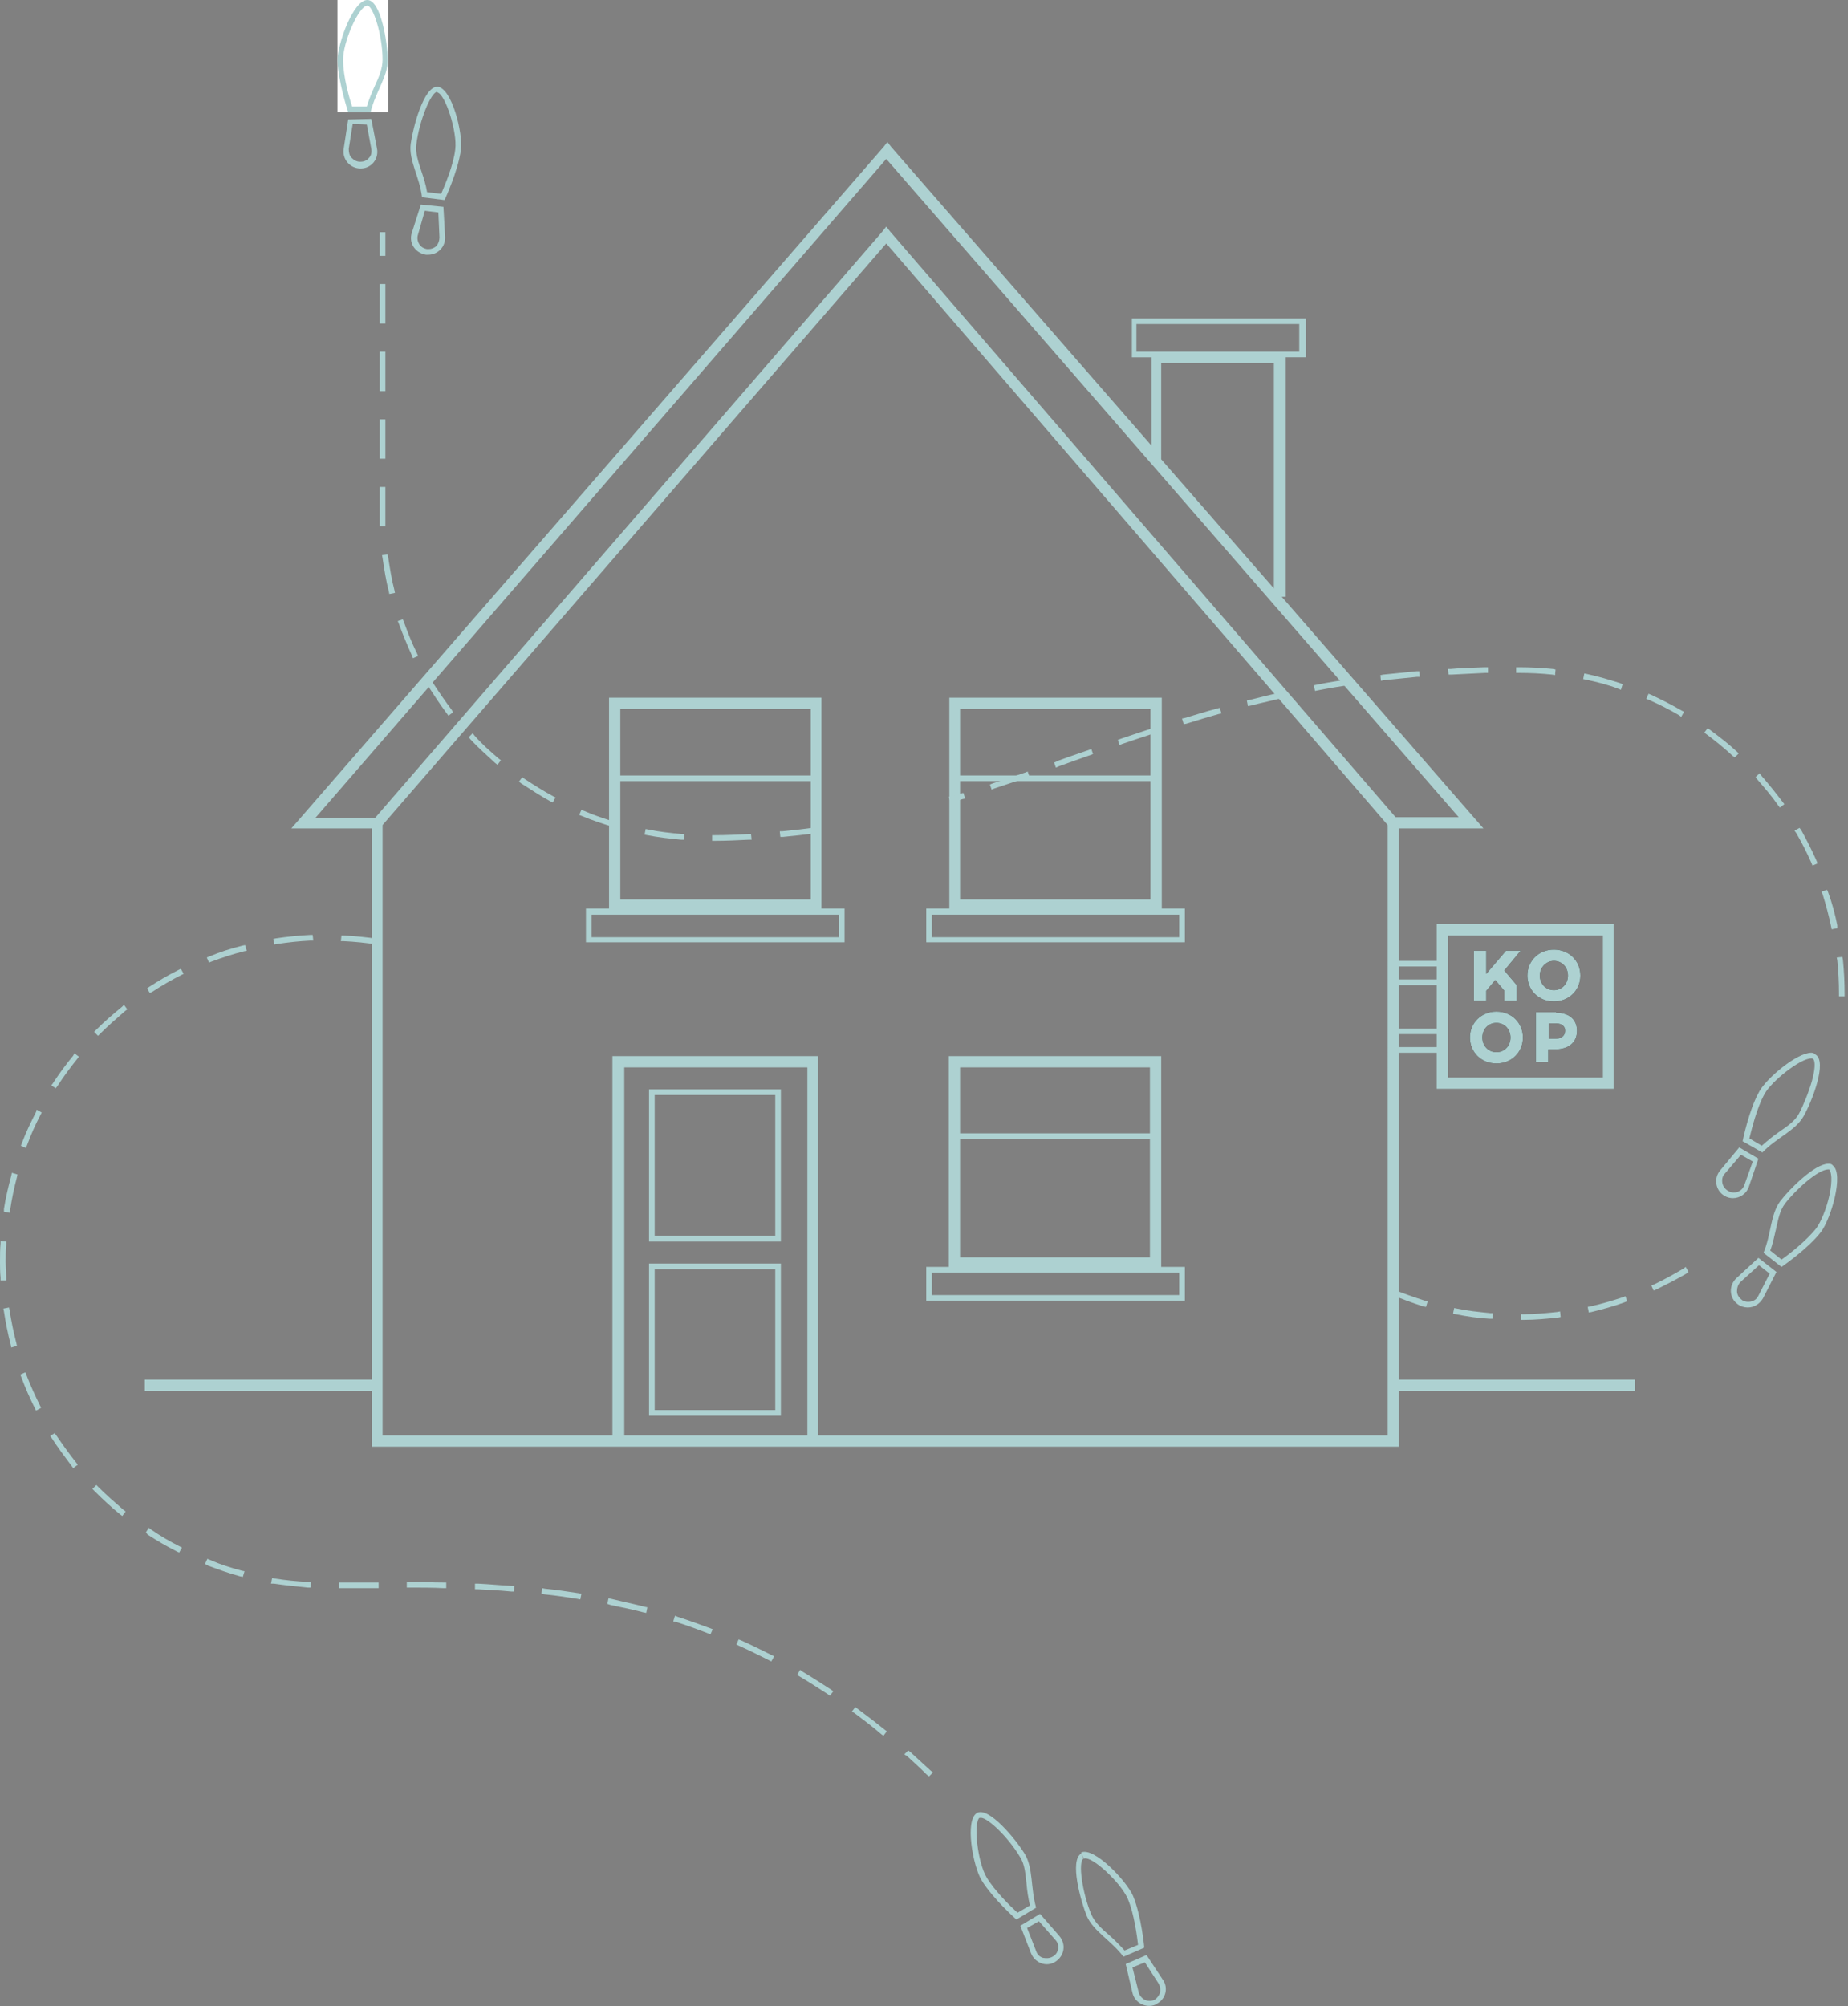 <?xml version="1.0" encoding="utf-8"?>
<!-- Generator: Adobe Illustrator 23.0.6, SVG Export Plug-In . SVG Version: 6.00 Build 0)  -->
<svg version="1.1" id="Laag_1" xmlns="http://www.w3.org/2000/svg" xmlns:xlink="http://www.w3.org/1999/xlink" x="0px" y="0px"
	 viewBox="0 0 328 356" style="enable-background:new 0 0 328 356;" xml:space="preserve">
<rect x="0" y="0" width="328" height="356" fill="#808080" stroke="none"/>
<style type="text/css">
	.st0{fill:#FFFFFF;}
	.st1{fill:#ADD1D1;}
	.st2{fill:#242422;}
	.st3{fill:#1D1D1B;}
</style>
<g>
	<polygon id="path-1" class="st0" points="68.9,0 59.9,0 59.9,19.9 68.9,19.9 	"/>
</g>
<title>verkopen-met-koosi-together- 4</title>
<desc>Created with Sketch.</desc>
<path id="Stroke-2" class="st1" d="M169.4,225.1h35.7h1v-1v-35.7v-1h-1h-35.7h-1v1v35.7v1H169.4L169.4,225.1z M169.4,223.1l1,1
	v-35.7l-1,1h35.7l-1-1v35.7l1-1H169.4L169.4,223.1z"/>
<polygon id="Stroke-3" class="st1" points="169.4,202.1 205.2,202.1 205.7,202.1 205.7,201.1 205.2,201.1 169.4,201.1 168.9,201.1 
	168.9,202.1 "/>
<path id="Stroke-11" class="st1" d="M164.9,230.8h44.9h0.5v-0.5v-5v-0.5h-0.5h-44.9h-0.5v0.5v5v0.5H164.9L164.9,230.8z M164.9,229.8
	l0.5,0.5v-5l-0.5,0.5h44.9l-0.5-0.5v5l0.5-0.5H164.9L164.9,229.8z"/>
<g>
	<path class="st1" d="M209.8,161.2h-3.6v-0.7v-35.7v-1h-1h-35.7h-1v1v35.7v0.7h-3.6h-0.5v0.5v5v0.5h0.5h44.9h0.5v-0.5v-5v-0.5H209.8
		z M170.4,138.6h33.8v21h-33.8V138.6z M204.2,125.8v11.8h-33.8v-11.8H204.2z M209.3,166.3h-43.9v-4h43.9L209.3,166.3L209.3,166.3z"
		/>
	<path class="st1" d="M145.8,161.2v-0.7v-35.7v-1h-1h-35.7h-1v1v35.7v0.7h-3.6H104v0.5v5v0.5h0.5h44.9h0.5v-0.5v-5v-0.5h-0.5H145.8z
		 M110.1,138.6h33.8v21h-33.8C110.1,159.6,110.1,138.6,110.1,138.6z M143.9,125.8v11.8h-33.8v-11.8H143.9z M148.9,166.3H105v-4h43.9
		V166.3z"/>
</g>
<path id="Stroke-15" class="st1" d="M115.7,220.3h22.4h0.5v-0.5v-26v-0.5h-0.5h-22.4h-0.5v0.5v26v0.5H115.7L115.7,220.3z
	 M115.7,219.3l0.5,0.5v-26l-0.5,0.5h22.4l-0.5-0.5v26l0.5-0.5H115.7L115.7,219.3z"/>
<path id="Stroke-16" class="st1" d="M115.7,251.2h22.4h0.5v-0.5v-26v-0.5h-0.5h-22.4h-0.5v0.5v26v0.5H115.7L115.7,251.2z
	 M115.7,250.2l0.5,0.5v-26l-0.5,0.5h22.4l-0.5-0.5v26l0.5-0.5H115.7L115.7,250.2z"/>
<path id="Fill-22" class="st1" d="M77.6,15.4c-2.4,0-4.3,7.2-4.7,10.1c-0.4,3,1.6,5.9,2,9.5l4,0.5c0,0,2.4-5.1,2.9-8.9
	c0.4-3-1.6-10.9-4.1-11.2C77.7,15.4,77.6,15.4,77.6,15.4 M77.6,15.4v1c1.4,0.2,3.6,7,3.2,10.1c-0.3,2.8-1.9,6.5-2.5,7.9l-2.5-0.3
	c-0.2-1.3-0.6-2.5-1-3.7c-0.6-1.8-1.1-3.3-0.9-4.8c0.5-4.1,2.6-9.3,3.7-9.3L77.6,15.4"/>
<path id="Fill-24" class="st1" d="M74.7,36.3l-1.6,5c-0.6,1.8,0.6,3.6,2.5,3.9c0.1,0,0.3,0,0.4,0c1.7,0,3.1-1.4,3-3.2l-0.3-5.3
	L74.7,36.3z M75.4,37.4l2.4,0.3l0.2,4.4c0,0.6-0.2,1.1-0.5,1.5c-0.4,0.4-0.9,0.6-1.4,0.6c-0.1,0-0.2,0-0.3,0
	c-0.6-0.1-1.1-0.4-1.4-0.9s-0.4-1.1-0.2-1.7L75.4,37.4L75.4,37.4z"/>
<g id="Clip-27">
</g>
<path id="Fill-26" class="st1" d="M65.2,0L65.2,0c-2.5,0-5.3,7.8-5.3,10.7c0.1,3.8,1.9,9.2,1.9,9.2l4-0.1c0.9-3.6,3.1-6.3,3-9.2
	C68.8,7.6,67.6,0,65.2,0 M65.2,0v1c1,0,2.7,5.2,2.7,9.6c0,1.5-0.6,3-1.4,4.7c-0.5,1.1-1,2.3-1.4,3.6h-2.6c-0.5-1.5-1.6-5.3-1.6-8.2
	C60.8,7.6,63.7,1,65.2,1V0"/>
<path id="Fill-29" class="st1" d="M65.9,21.1l-4.1,0.1L61,26.4c-0.3,1.8,1.1,3.5,3,3.5l0,0c1.9,0,3.3-1.7,2.9-3.6L65.9,21.1z
	 M65.1,22.1l0.8,4.3c0.1,0.6,0,1.2-0.4,1.6c-0.4,0.5-0.9,0.7-1.6,0.7c-0.6,0-1.1-0.3-1.5-0.7c-0.4-0.4-0.5-1-0.5-1.6l0.7-4.4
	L65.1,22.1L65.1,22.1z"/>
<path id="Fill-31" class="st1" d="M324.5,206.5c-2.4,0-6.9,4.5-8.5,6.6c-1.8,2.4-1.6,5.9-3,9.2l3.2,2.5c0,0,4.7-3.2,7-6.2
	c1.8-2.4,4.1-10.3,2.1-11.8C325.1,206.5,324.8,206.5,324.5,206.5 M324.5,207.5L324.5,207.5c0.2,0,0.2,0,0.2,0.1
	c0.3,0.3,0.6,1.7,0,4.5c-0.5,2.3-1.5,4.7-2.3,5.8c-1.7,2.2-4.9,4.7-6.2,5.6l-2-1.6c0.5-1.3,0.7-2.5,1-3.7c0.4-1.8,0.7-3.4,1.6-4.6
	C318.7,211.1,322.7,207.5,324.5,207.5"/>
<path id="Fill-33" class="st1" d="M312.1,223.2l-3.9,3.6c-1.4,1.3-1.3,3.5,0.2,4.6c0.5,0.4,1.2,0.6,1.8,0.6c1.1,0,2.1-0.6,2.7-1.6
	l2.4-4.7L312.1,223.2z M312.2,224.5l1.9,1.5l-2,3.9c-0.3,0.7-1,1.1-1.8,1.1c-0.4,0-0.9-0.1-1.2-0.4c-0.5-0.4-0.8-0.9-0.8-1.5
	s0.2-1.2,0.6-1.6L312.2,224.5L312.2,224.5z"/>
<path id="Fill-35" class="st1" d="M321.5,186.8c-2.6,0-7.9,4.5-9.2,6.8c-1.9,3.3-3,8.9-3,8.9l3.5,2c2.6-2.7,5.8-3.8,7.3-6.4
	c1.5-2.6,4.3-9.8,2.1-11C322,186.9,321.8,186.8,321.5,186.8 M321.5,187.8c0.1,0,0.2,0,0.3,0.1c0.2,0.1,0.6,1-0.2,3.9
	c-0.6,2.1-1.6,4.5-2.3,5.8c-0.7,1.3-2,2.2-3.6,3.3c-1,0.7-2,1.5-3,2.4l-2.2-1.3c0.4-1.6,1.3-5.4,2.7-7.9
	C314.4,191.9,319.5,187.8,321.5,187.8"/>
<path id="Fill-37" class="st1" d="M308.7,203.6l-3.4,4.1c-1.2,1.4-0.8,3.6,0.8,4.5c0.5,0.3,1,0.4,1.5,0.4c1.2,0,2.4-0.8,2.8-2l1.7-5
	L308.7,203.6z M309,204.9l2.1,1.2l-1.5,4.2c-0.3,0.8-1,1.3-1.9,1.3c-0.3,0-0.7-0.1-1-0.3c-0.5-0.3-0.9-0.8-1-1.4
	c-0.1-0.6,0-1.2,0.4-1.6L309,204.9L309,204.9z"/>
<path id="Stroke-39" class="st1" d="M144.8,146.8c-2,0.3-3.9,0.5-5.9,0.7h-0.5l0.1,1h0.5c2-0.2,4-0.4,6-0.7l0.5-0.1l-0.1-1
	L144.8,146.8L144.8,146.8z M132.9,148c-2,0.1-4,0.2-6,0.2h-0.5v1h0.5c2,0,4-0.1,6-0.2h0.5l-0.1-1H132.9L132.9,148z M121,148
	c-2-0.2-4-0.4-5.9-0.8l-0.5-0.1l-0.2,1l0.5,0.1c2,0.4,4,0.6,6,0.8h0.5l0.1-1H121L121,148z M109.3,145.9c-1.9-0.6-3.8-1.2-5.6-2
	l-0.5-0.2l-0.4,0.9l0.5,0.2c1.9,0.8,3.8,1.4,5.7,2l0.5,0.1l0.3-1H109.3L109.3,145.9z M98.2,141.3c-1.7-0.9-3.4-2-5.1-3.1l-0.4-0.3
	l-0.6,0.8l0.4,0.3c1.7,1.1,3.4,2.2,5.2,3.2l0.4,0.2l0.5-0.9L98.2,141.3L98.2,141.3z M88.5,134.6c-1.5-1.3-3-2.6-4.3-4.1l-0.3-0.4
	l-0.7,0.7l0.3,0.4c1.4,1.5,2.9,2.8,4.4,4.2l0.4,0.3l0.6-0.8L88.5,134.6L88.5,134.6z M80.2,126c-1.2-1.6-2.3-3.2-3.4-4.9l-0.3-0.4
	l-0.9,0.5l0.3,0.4c1.1,1.7,2.2,3.4,3.4,5l0.3,0.4l0.8-0.6L80.2,126L80.2,126z M74,115.9c-0.9-1.8-1.6-3.6-2.3-5.5l-0.2-0.5l-0.9,0.3
	l0.2,0.5c0.7,1.9,1.5,3.8,2.3,5.6l0.2,0.5l0.9-0.4L74,115.9L74,115.9z M70,104.7c-0.5-1.9-0.8-3.9-1.1-5.8l-0.1-0.5l-1,0.1l0.1,0.5
	c0.3,2,0.6,4,1.1,5.9l0.1,0.5l1-0.2L70,104.7L70,104.7z M68.4,92.9c0-0.6,0-1.1,0-1.7v-4.3v-0.5h-1v0.5v4.3c0,0.6,0,1.1,0,1.7v0.5h1
	V92.9L68.4,92.9z M68.4,80.9v-6v-0.5h-1v0.5v6v0.5h1V80.9L68.4,80.9z M68.4,68.9v-6v-0.5h-1v0.5v6v0.5h1V68.9L68.4,68.9z M68.4,56.9
	v-6v-0.5h-1v0.5v6v0.5h1V56.9L68.4,56.9z M68.4,44.9v-3.2v-0.5h-1v0.5v3.2v0.5h1V44.9L68.4,44.9z"/>
<path id="Stroke-41" class="st1" d="M327.4,176.3c0-2-0.1-4-0.3-6l-0.1-0.5l-1,0.1l0.1,0.5c0.2,2,0.3,3.9,0.3,5.9v0.5h1V176.3
	L327.4,176.3z M326.1,164.2c-0.4-2-0.9-3.9-1.6-5.8l-0.2-0.5l-1,0.3l0.2,0.5c0.6,1.9,1.1,3.8,1.5,5.7l0.1,0.5l1-0.2V164.2
	L326.1,164.2z M322.4,152.7c-0.8-1.8-1.7-3.6-2.7-5.4l-0.3-0.4l-0.9,0.5l0.3,0.4c1,1.7,1.9,3.5,2.7,5.3l0.2,0.5l0.9-0.4L322.4,152.7
	L322.4,152.7z M316.4,142.3c-1.2-1.6-2.5-3.2-3.8-4.7l-0.3-0.4l-0.7,0.7l0.3,0.4c1.3,1.5,2.6,3,3.7,4.6l0.3,0.4l0.8-0.6L316.4,142.3
	L316.4,142.3z M308.2,133.3c-1.5-1.4-3.1-2.6-4.7-3.8l-0.4-0.3l-0.6,0.8l0.4,0.3c1.6,1.2,3.1,2.4,4.6,3.8l0.4,0.3l0.7-0.7
	L308.2,133.3L308.2,133.3z M298.5,126.1c-1.7-1-3.5-1.9-5.4-2.8l-0.5-0.2l-0.4,0.9l0.5,0.2c1.8,0.8,3.6,1.7,5.3,2.7l0.4,0.3l0.5-0.9
	L298.5,126.1L298.5,126.1z M287.5,121.2c-1.9-0.6-3.9-1.2-5.8-1.6l-0.5-0.1l-0.2,1l0.5,0.1c1.9,0.4,3.9,0.9,5.7,1.6l0.5,0.2l0.3-1
	L287.5,121.2L287.5,121.2z M275.6,118.7c-2-0.2-4-0.3-6-0.3h-0.5v1h0.5c2,0,4,0.1,5.9,0.3l0.5,0.1l0.1-1L275.6,118.7L275.6,118.7z
	 M263.5,118.4c-2,0.1-4,0.1-6,0.3H257l0.1,1h0.5c2-0.1,4-0.2,6-0.3h0.5v-1H263.5L263.5,118.4z M251.5,119.1c-2,0.2-4,0.4-6,0.6
	l-0.5,0.1l0.1,1l0.5-0.1c2-0.2,3.9-0.4,5.9-0.6h0.5l-0.1-1H251.5L251.5,119.1z M239.6,120.5c-2,0.3-4,0.6-5.9,1l-0.5,0.1l0.2,1
	l0.5-0.1c2-0.4,3.9-0.7,5.9-1l0.5-0.1l-0.2-1L239.6,120.5L239.6,120.5z M227.7,122.8c-2,0.4-3.9,0.9-5.9,1.4l-0.5,0.1l0.2,1l0.5-0.1
	c1.9-0.5,3.9-0.9,5.8-1.4l0.5-0.1l-0.2-1L227.7,122.8L227.7,122.8z M216.1,125.7c-1.9,0.5-3.8,1.1-5.8,1.7l-0.5,0.1l0.3,1l0.5-0.1
	c1.9-0.6,3.9-1.2,5.7-1.7l0.5-0.1l-0.3-1L216.1,125.7L216.1,125.7z M204.6,129.2c-1.8,0.6-3.7,1.2-5.7,1.9l-0.5,0.2l0.3,0.9l0.5-0.2
	c2-0.7,3.9-1.3,5.7-1.9l0.5-0.2l-0.3-1L204.6,129.2L204.6,129.2z M193.2,133.1c-0.3,0.1-0.3,0.1-0.6,0.2c-1.2,0.4-5.5,1.9-5,1.8
	l-0.5,0.2l0.3,0.9l0.5-0.2c-0.4,0.1,3.9-1.4,5-1.8c0.3-0.1,0.3-0.1,0.6-0.2l0.5-0.2l-0.3-0.9L193.2,133.1L193.2,133.1z M181.9,137.1
	c-2,0.7-3.9,1.3-5.7,1.9l-0.5,0.2l0.3,0.9l0.5-0.2c1.8-0.6,3.6-1.2,5.7-1.9l0.5-0.2l-0.3-0.9L181.9,137.1L181.9,137.1z M170.5,140.8
	c-0.5,0.2-1.1,0.3-1.6,0.5l-0.5,0.1l0.3,1l0.5-0.1c0.5-0.2,1.1-0.3,1.6-0.5l0.5-0.1l-0.3-1L170.5,140.8L170.5,140.8z"/>
<path id="Stroke-43" class="st1" d="M246.9,229.7c1.9,0.8,3.8,1.5,5.7,2.1l0.5,0.1l0.3-1l-0.5-0.1c-1.9-0.6-3.8-1.3-5.6-2l-0.5-0.2
	l-0.4,0.9L246.9,229.7L246.9,229.7z M258.4,233.2c2,0.4,4,0.7,6,0.8h0.5l0.1-1h-0.5c-2-0.2-4-0.4-5.9-0.8l-0.5-0.1l-0.2,1
	L258.4,233.2L258.4,233.2z M270.5,234.2c2,0,4-0.2,6-0.4l0.5-0.1l-0.1-1l-0.5,0.1c-2,0.2-3.9,0.4-5.9,0.4H270v1H270.5L270.5,234.2z
	 M282.5,232.8c2-0.5,3.9-1,5.8-1.7l0.5-0.2l-0.3-0.9l-0.5,0.2c-1.9,0.6-3.8,1.2-5.7,1.6l-0.5,0.1l0.2,1L282.5,232.8L282.5,232.8z
	 M294,228.8c1.8-0.9,3.6-1.8,5.3-2.8l0.4-0.3l-0.5-0.9l-0.4,0.3c-1.7,1-3.5,2-5.2,2.8l-0.5,0.2l0.4,0.9L294,228.8L294,228.8z"/>
<path id="Stroke-45" class="st1" d="M67.1,166.6c-2-0.3-4-0.5-6-0.6h-0.5l-0.1,1H61c2,0.1,4,0.3,5.9,0.6l0.5,0.1l0.2-1L67.1,166.6
	L67.1,166.6z M55,165.9c-2,0.1-4,0.3-6,0.6l-0.5,0.1l0.2,1l0.5-0.1c2-0.3,3.9-0.5,5.9-0.6h0.5l-0.1-1H55L55,165.9z M43,167.8
	c-2,0.5-3.9,1.1-5.8,1.9l-0.5,0.2l0.4,0.9l0.5-0.2c1.9-0.7,3.7-1.3,5.7-1.8l0.5-0.1l-0.3-1L43,167.8L43,167.8z M31.7,172.1
	c-1.8,0.9-3.5,1.9-5.2,3l-0.4,0.3l0.5,0.8L27,176c1.7-1.1,3.4-2.1,5.2-3l0.4-0.2l-0.5-0.9L31.7,172.1L31.7,172.1z M21.6,178.7
	c-1.6,1.3-3.1,2.6-4.5,4l-0.4,0.4l0.7,0.7l0.4-0.4c1.4-1.4,2.9-2.7,4.4-4l0.4-0.3l-0.6-0.8L21.6,178.7L21.6,178.7z M13,187.3
	c-1.3,1.6-2.5,3.2-3.6,4.9l-0.3,0.4l0.8,0.5l0.3-0.4c1.1-1.7,2.3-3.3,3.5-4.8l0.3-0.4l-0.8-0.6L13,187.3L13,187.3z M6.4,197.3
	c-0.9,1.8-1.8,3.6-2.5,5.5l-0.2,0.5l0.9,0.4l0.2-0.5c0.7-1.9,1.5-3.7,2.4-5.4l0.2-0.4l-0.9-0.5L6.4,197.3L6.4,197.3z M2,208.6
	c-0.5,1.9-1,3.9-1.3,5.9l0,0.5l1,0.2l0.1-0.5c0.3-2,0.7-3.9,1.2-5.8l0.1-0.5l-1-0.3L2,208.6L2,208.6z M0.1,220.6
	C0,221.7,0,222.7,0,223.8c0,1,0,1.9,0.1,2.9v0.5h1v-0.5c0-0.9-0.1-1.9-0.1-2.8c0-1,0-2.1,0.1-3.1v-0.5l-1-0.1L0.1,220.6L0.1,220.6z
	 M0.7,232.7c0.3,2,0.7,4,1.2,5.9l0.1,0.5l1-0.3l-0.1-0.5c-0.5-1.9-0.9-3.9-1.2-5.8L1.6,232l-1,0.2L0.7,232.7L0.7,232.7z M3.8,244.4
	c0.7,1.9,1.5,3.7,2.4,5.5l0.2,0.4l0.9-0.5l-0.2-0.4c-0.9-1.8-1.7-3.6-2.4-5.4l-0.2-0.5l-0.9,0.4L3.8,244.4L3.8,244.4z M9.2,255.2
	c1.1,1.7,2.3,3.3,3.5,4.9l0.3,0.4l0.8-0.6l-0.3-0.4c-1.2-1.5-2.4-3.2-3.5-4.8l-0.3-0.4l-0.8,0.5L9.2,255.2L9.2,255.2z M16.8,264.6
	c1.4,1.4,2.9,2.8,4.5,4.1l0.4,0.3l0.6-0.8l-0.4-0.3c-1.5-1.3-3-2.6-4.4-4l-0.4-0.4l-0.7,0.7L16.8,264.6L16.8,264.6z M26.2,272.3
	c1.7,1.1,3.4,2.1,5.2,3l0.4,0.2l0.5-0.9l-0.4-0.2c-1.8-0.9-3.5-1.9-5.1-3l-0.4-0.3l-0.5,0.8L26.2,272.3L26.2,272.3z M36.9,277.8
	c1.9,0.7,3.8,1.4,5.7,1.9l0.5,0.1l0.3-1l-0.5-0.1c-1.9-0.5-3.8-1.1-5.6-1.9l-0.5-0.2l-0.4,0.9L36.9,277.8L36.9,277.8z M48.6,281
	c2,0.3,4,0.5,6,0.7h0.5l0.1-1h-0.5c-2-0.1-4-0.3-5.9-0.6l-0.5-0.1l-0.2,1H48.6L48.6,281z M60.7,281.8c0.9,0,1.6,0,3.4,0
	c1.3,0,1.9,0,2.6,0h0.5v-1h-0.5c-0.7,0-1.4,0-2.6,0c-1.7,0-2.4,0-3.4,0h-0.5v1H60.7L60.7,281.8z M72.7,281.7c2.1,0,4.1,0,6,0.1h0.5
	v-1h-0.5c-1.9,0-3.9-0.1-6-0.1h-0.5v1H72.7L72.7,281.7z M84.7,282c2,0.1,4,0.2,6,0.4h0.5l0.1-1h-0.5c-2-0.1-3.9-0.3-6-0.4h-0.5v1
	H84.7L84.7,282z M96.6,282.9c2,0.2,4,0.5,5.9,0.8l0.5,0.1l0.2-1l-0.5-0.1c-2-0.3-3.9-0.6-6-0.8l-0.5-0.1l-0.1,1L96.6,282.9
	L96.6,282.9z M108.4,284.8c2,0.4,3.9,0.8,5.8,1.3l0.5,0.1l0.2-1l-0.5-0.1c-1.9-0.5-3.9-0.9-5.9-1.4l-0.5-0.1l-0.2,1L108.4,284.8
	L108.4,284.8z M120,287.8c1.9,0.6,3.8,1.3,5.6,2l0.5,0.2l0.4-0.9l-0.5-0.2c-1.9-0.7-3.8-1.4-5.7-2l-0.5-0.2l-0.3,1L120,287.8
	L120,287.8z M131.1,292c1.8,0.8,3.6,1.7,5.4,2.6l0.4,0.2l0.5-0.9l-0.4-0.2c-1.8-0.9-3.6-1.8-5.4-2.6l-0.5-0.2l-0.4,0.9L131.1,292
	L131.1,292z M141.8,297.4c1.7,1,3.4,2.1,5.1,3.2l0.4,0.3l0.6-0.8l-0.4-0.3c-1.7-1.1-3.4-2.2-5.1-3.2l-0.4-0.3l-0.5,0.9L141.8,297.4
	L141.8,297.4z M151.7,304c1.6,1.2,3.2,2.4,4.7,3.7l0.4,0.3l0.6-0.8l-0.4-0.3c-1.6-1.3-3.2-2.5-4.8-3.7l-0.4-0.3l-0.6,0.8L151.7,304
	L151.7,304z M161,311.6c1.2,1.1,2.4,2.2,3.5,3.3l0.4,0.3l0.7-0.7l-0.4-0.3c-1.2-1.1-2.4-2.2-3.6-3.3l-0.4-0.3l-0.7,0.7L161,311.6
	L161,311.6z"/>
<path class="st1" d="M285.4,164H256h-1v1v5.5h-6.7V147h12.8h2.2l-1.4-1.6l-34.4-39.5h0.7v-1V63.4h3.1h0.5v-0.5V57v-0.5h-0.5h-29.9
	h-0.5V57v5.9v0.5h0.5h3v15.7l-46.2-53l-0.7-0.9l-0.7,0.9L53.1,145.4l-1.4,1.6h2.1H66v97.8H26.7h-1v2h1H66v8.9v1h1h41.8l0,0h1h34.5h1
	l0,0h102h1v-1v-8.9h40.9h1v-2h-1h-40.9v-58h6.7v5.4v1h1h29.4h1v-1V165v-1H285.4z M201.7,62.4v-4.9h28.9v4.9H228l0,0h-1h-21.9h-1l0,0
	H201.7z M226.1,64.4v40l-20-22.9v-0.9V64.4H226.1z M143.3,246.5v8.2h-32.5v-8.2v-57.1h32.5V246.5z M246.3,254.7H145.2v-8.2v-58.1v-1
	h-1h-34.5h-1v1v58.1v8.2H67.9V146.4l89.4-103.2l89,103.2V254.7z M247.7,145L158,41.1l-0.7-0.9l-0.7,0.9l-90,104H56L157.3,28.2
	L258.9,145H247.7z M255,185.8h-6.7v-2.3h6.7V185.8z M255,182.5h-6.7v-7.7h6.7V182.5z M255,173.8h-6.7v-2.3h6.7V173.8z M284.4,191.2
	H257V166h27.5v25.2H284.4z"/>
<path id="Fill-22_1_" class="st1" d="M191.9,328.9c-2.1,1.2-0.1,8.4,1,11.1c1.2,2.7,4.3,4.3,6.5,7.2l3.7-1.6c0,0-0.5-5.6-2-9.2
	c-1.2-2.7-6.9-8.7-9.2-7.7C191.9,328.9,191.9,328.9,191.9,328.9 M191.9,328.9l0.5,0.9c1.3-0.6,6.6,4.3,7.8,7.2
	c1.1,2.6,1.6,6.5,1.8,8.1l-2.4,1c-0.9-1-1.8-1.9-2.7-2.7c-1.4-1.2-2.6-2.3-3.2-3.7c-1.6-3.8-2.4-9.3-1.4-9.9L191.9,328.9"/>
<path id="Fill-24_1_" class="st1" d="M199.8,348.5l1.2,5.1c0.4,1.8,2.4,2.8,4.1,2.1c0.1,0,0.2-0.1,0.3-0.2c1.5-0.8,2-2.8,1-4.2
	l-2.9-4.4L199.8,348.5z M201,349.1l2.2-0.9l2.4,3.7c0.3,0.5,0.4,1,0.3,1.6c-0.1,0.5-0.5,1-0.9,1.3c-0.1,0-0.1,0.1-0.2,0.1
	c-0.5,0.2-1.2,0.2-1.7-0.1c-0.5-0.3-0.9-0.8-1-1.3L201,349.1L201,349.1z"/>
<path id="Fill-26_1_" class="st1" d="M173.4,321.7L173.4,321.7c-2.2,1.3-0.7,9.4,0.8,11.9c2,3.3,6.2,7,6.2,7l3.5-2.1
	c-1-3.5-0.5-7-2-9.5S175.5,320.5,173.4,321.7 M173.4,321.7l0.5,0.9c0.9-0.5,4.9,3.1,7.2,7c0.8,1.3,0.9,2.9,1.1,4.7
	c0.1,1.2,0.3,2.5,0.6,3.8l-2.2,1.3c-1.2-1.1-4-3.8-5.5-6.3c-1.6-2.7-2.4-9.8-1.2-10.6L173.4,321.7"/>
<path id="Fill-29_1_" class="st1" d="M184.6,339.6l-3.5,2.1l1.9,4.9c0.7,1.7,2.7,2.5,4.3,1.5l0,0c1.6-1,2-3.1,0.7-4.6L184.6,339.6z
	 M184.4,340.9l2.9,3.3c0.4,0.4,0.6,1,0.5,1.6s-0.4,1.1-1,1.4c-0.5,0.3-1.1,0.3-1.7,0.2c-0.6-0.2-1-0.6-1.2-1.2l-1.6-4.1L184.4,340.9
	L184.4,340.9z"/>
<g>
	<g>
		<g>
			<path class="st2" d="M280.5,173.1c0,2.6-2,4.6-4.7,4.6c-2.7,0-4.7-2-4.7-4.6s2-4.6,4.7-4.6C278.5,168.5,280.5,170.5,280.5,173.1z
				 M278.3,173.1c0-1.4-1-2.6-2.5-2.6c-1.4,0-2.5,1.2-2.5,2.6c0,1.4,1,2.6,2.5,2.6C277.3,175.7,278.3,174.5,278.3,173.1z"/>
		</g>
		<g>
			<path class="st2" d="M270.3,184.1c0,2.6-2,4.6-4.7,4.6c-2.7,0-4.7-2-4.7-4.6s2-4.6,4.7-4.6C268.3,179.5,270.3,181.5,270.3,184.1z
				 M268.1,184.1c0-1.4-1-2.6-2.5-2.6s-2.5,1.2-2.5,2.6c0,1.4,1,2.6,2.5,2.6S268.1,185.5,268.1,184.1z"/>
		</g>
		<g>
			<path class="st2" d="M276.2,179.7c2.3,0,3.7,1.2,3.7,3.2c0,2.1-1.5,3.3-3.9,3.3h-1.2v2.2h-2.2v-8.8H276.2z M276.2,184.3
				c1,0,1.6-0.6,1.6-1.4c0-0.8-0.6-1.3-1.6-1.3h-1.3v2.7H276.2z"/>
		</g>
		<polygon class="st3" points="269.9,168.7 267.3,168.7 263.8,172.8 263.8,168.7 261.6,168.7 261.6,177.6 263.8,177.6 263.8,175.8 
			265.4,173.9 267,175.8 267,177.6 269.2,177.6 269.2,174.8 267,172.2 		"/>
	</g>
	<g>
		<g>
			<path class="st1" d="M280.5,173.1c0,2.6-2,4.6-4.7,4.6c-2.7,0-4.7-2-4.7-4.6s2-4.6,4.7-4.6C278.5,168.5,280.5,170.5,280.5,173.1z
				 M278.3,173.1c0-1.4-1-2.6-2.5-2.6c-1.4,0-2.5,1.2-2.5,2.6c0,1.4,1,2.6,2.5,2.6C277.3,175.7,278.3,174.5,278.3,173.1z"/>
		</g>
		<g>
			<path class="st1" d="M270.3,184.1c0,2.6-2,4.6-4.7,4.6c-2.7,0-4.7-2-4.7-4.6s2-4.6,4.7-4.6C268.3,179.5,270.3,181.5,270.3,184.1z
				 M268.1,184.1c0-1.4-1-2.6-2.5-2.6s-2.5,1.2-2.5,2.6c0,1.4,1,2.6,2.5,2.6S268.1,185.5,268.1,184.1z"/>
		</g>
		<g>
			<path class="st1" d="M276.2,179.7c2.3,0,3.7,1.2,3.7,3.2c0,2.1-1.5,3.3-3.9,3.3h-1.2v2.2h-2.2v-8.8H276.2z M276.2,184.3
				c1,0,1.6-0.6,1.6-1.4c0-0.8-0.6-1.3-1.6-1.3h-1.3v2.7H276.2z"/>
		</g>
		<polygon class="st1" points="269.9,168.7 267.3,168.7 263.8,172.8 263.8,168.7 261.6,168.7 261.6,177.6 263.8,177.6 263.8,175.8 
			265.4,173.9 267,175.8 267,177.6 269.2,177.6 269.2,174.8 267,172.2 		"/>
	</g>
</g>
</svg>
